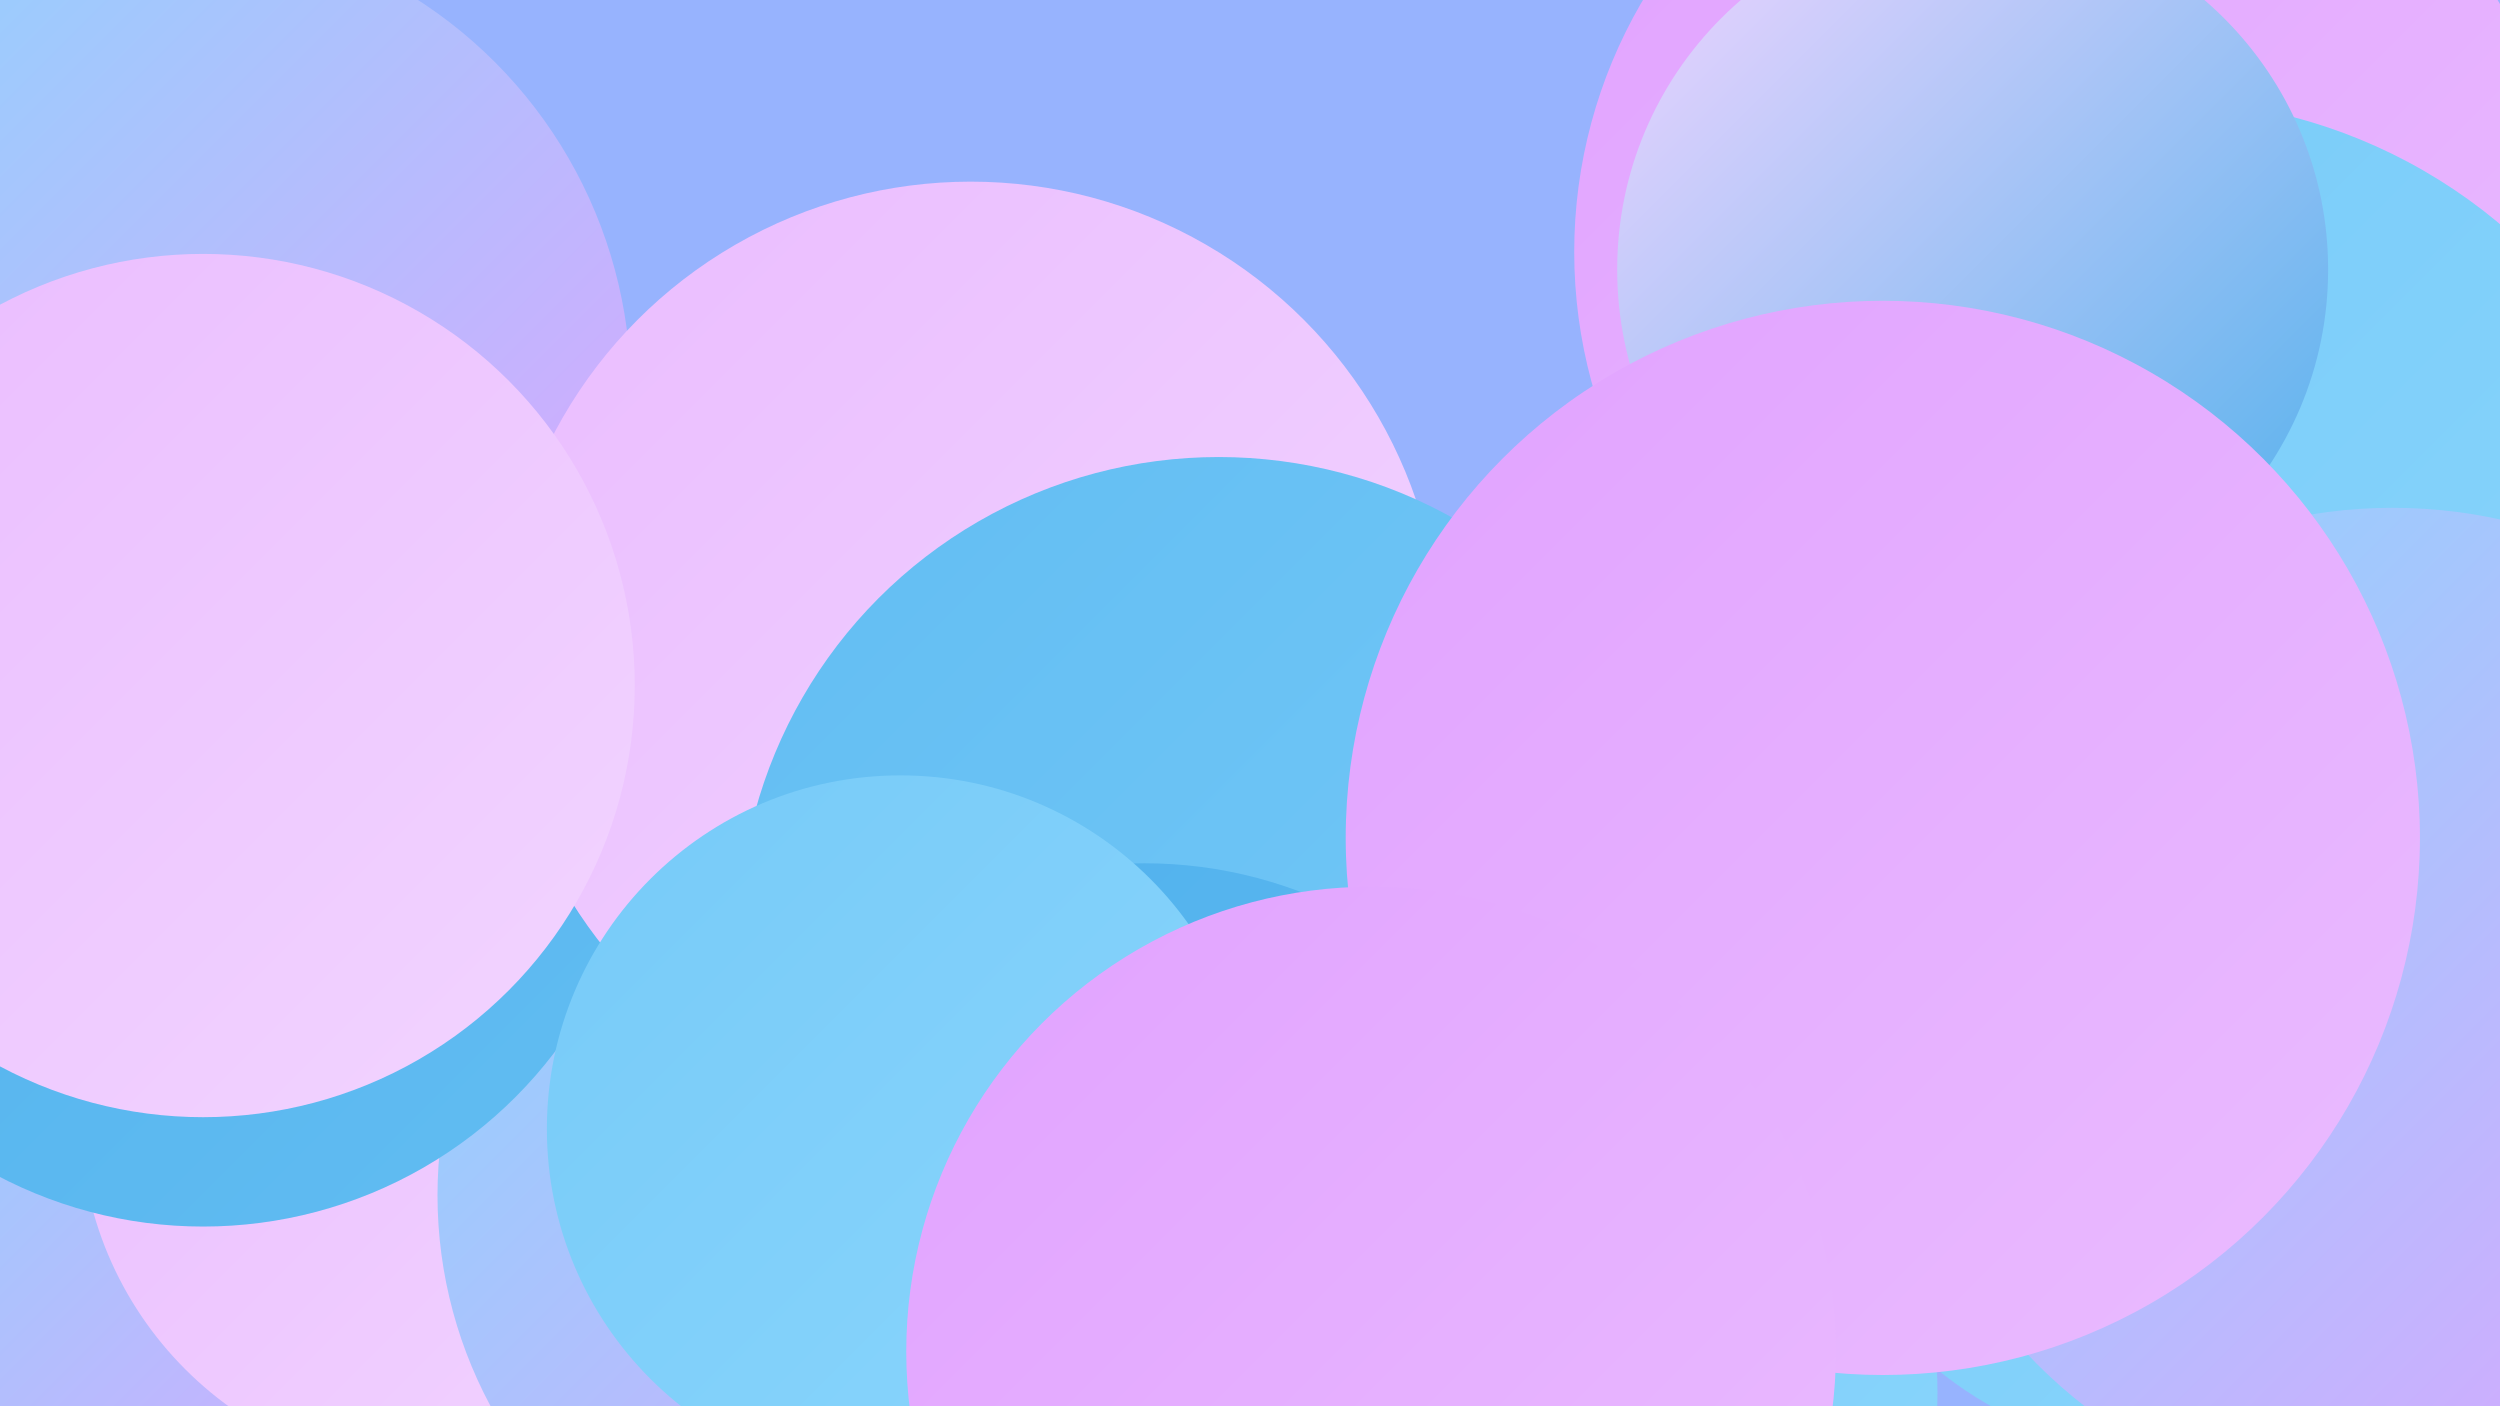 <?xml version="1.0" encoding="UTF-8"?><svg width="1280" height="720" xmlns="http://www.w3.org/2000/svg"><defs><linearGradient id="grad0" x1="0%" y1="0%" x2="100%" y2="100%"><stop offset="0%" style="stop-color:#4fb0ec;stop-opacity:1" /><stop offset="100%" style="stop-color:#62bdf2;stop-opacity:1" /></linearGradient><linearGradient id="grad1" x1="0%" y1="0%" x2="100%" y2="100%"><stop offset="0%" style="stop-color:#62bdf2;stop-opacity:1" /><stop offset="100%" style="stop-color:#76caf8;stop-opacity:1" /></linearGradient><linearGradient id="grad2" x1="0%" y1="0%" x2="100%" y2="100%"><stop offset="0%" style="stop-color:#76caf8;stop-opacity:1" /><stop offset="100%" style="stop-color:#8bd6fc;stop-opacity:1" /></linearGradient><linearGradient id="grad3" x1="0%" y1="0%" x2="100%" y2="100%"><stop offset="0%" style="stop-color:#8bd6fc;stop-opacity:1" /><stop offset="100%" style="stop-color:#e1a2ff;stop-opacity:1" /></linearGradient><linearGradient id="grad4" x1="0%" y1="0%" x2="100%" y2="100%"><stop offset="0%" style="stop-color:#e1a2ff;stop-opacity:1" /><stop offset="100%" style="stop-color:#eabcff;stop-opacity:1" /></linearGradient><linearGradient id="grad5" x1="0%" y1="0%" x2="100%" y2="100%"><stop offset="0%" style="stop-color:#eabcff;stop-opacity:1" /><stop offset="100%" style="stop-color:#f2d5ff;stop-opacity:1" /></linearGradient><linearGradient id="grad6" x1="0%" y1="0%" x2="100%" y2="100%"><stop offset="0%" style="stop-color:#f2d5ff;stop-opacity:1" /><stop offset="100%" style="stop-color:#4fb0ec;stop-opacity:1" /></linearGradient></defs><rect width="1280" height="720" fill="#97b3fe" /><circle cx="85" cy="200" r="238" fill="url(#grad3)" /><circle cx="71" cy="671" r="186" fill="url(#grad3)" /><circle cx="1060" cy="129" r="254" fill="url(#grad4)" /><circle cx="1115" cy="550" r="195" fill="url(#grad2)" /><circle cx="225" cy="571" r="184" fill="url(#grad5)" /><circle cx="452" cy="612" r="228" fill="url(#grad3)" /><circle cx="1252" cy="595" r="222" fill="url(#grad1)" /><circle cx="104" cy="402" r="226" fill="url(#grad0)" /><circle cx="1105" cy="323" r="272" fill="url(#grad2)" /><circle cx="1225" cy="517" r="257" fill="url(#grad3)" /><circle cx="481" cy="336" r="227" fill="url(#grad0)" /><circle cx="497" cy="334" r="241" fill="url(#grad5)" /><circle cx="624" cy="480" r="246" fill="url(#grad1)" /><circle cx="782" cy="713" r="210" fill="url(#grad2)" /><circle cx="586" cy="667" r="225" fill="url(#grad0)" /><circle cx="461" cy="578" r="181" fill="url(#grad2)" /><circle cx="1010" cy="138" r="182" fill="url(#grad6)" /><circle cx="964" cy="429" r="275" fill="url(#grad4)" /><circle cx="104" cy="351" r="221" fill="url(#grad5)" /><circle cx="702" cy="692" r="238" fill="url(#grad4)" /></svg>